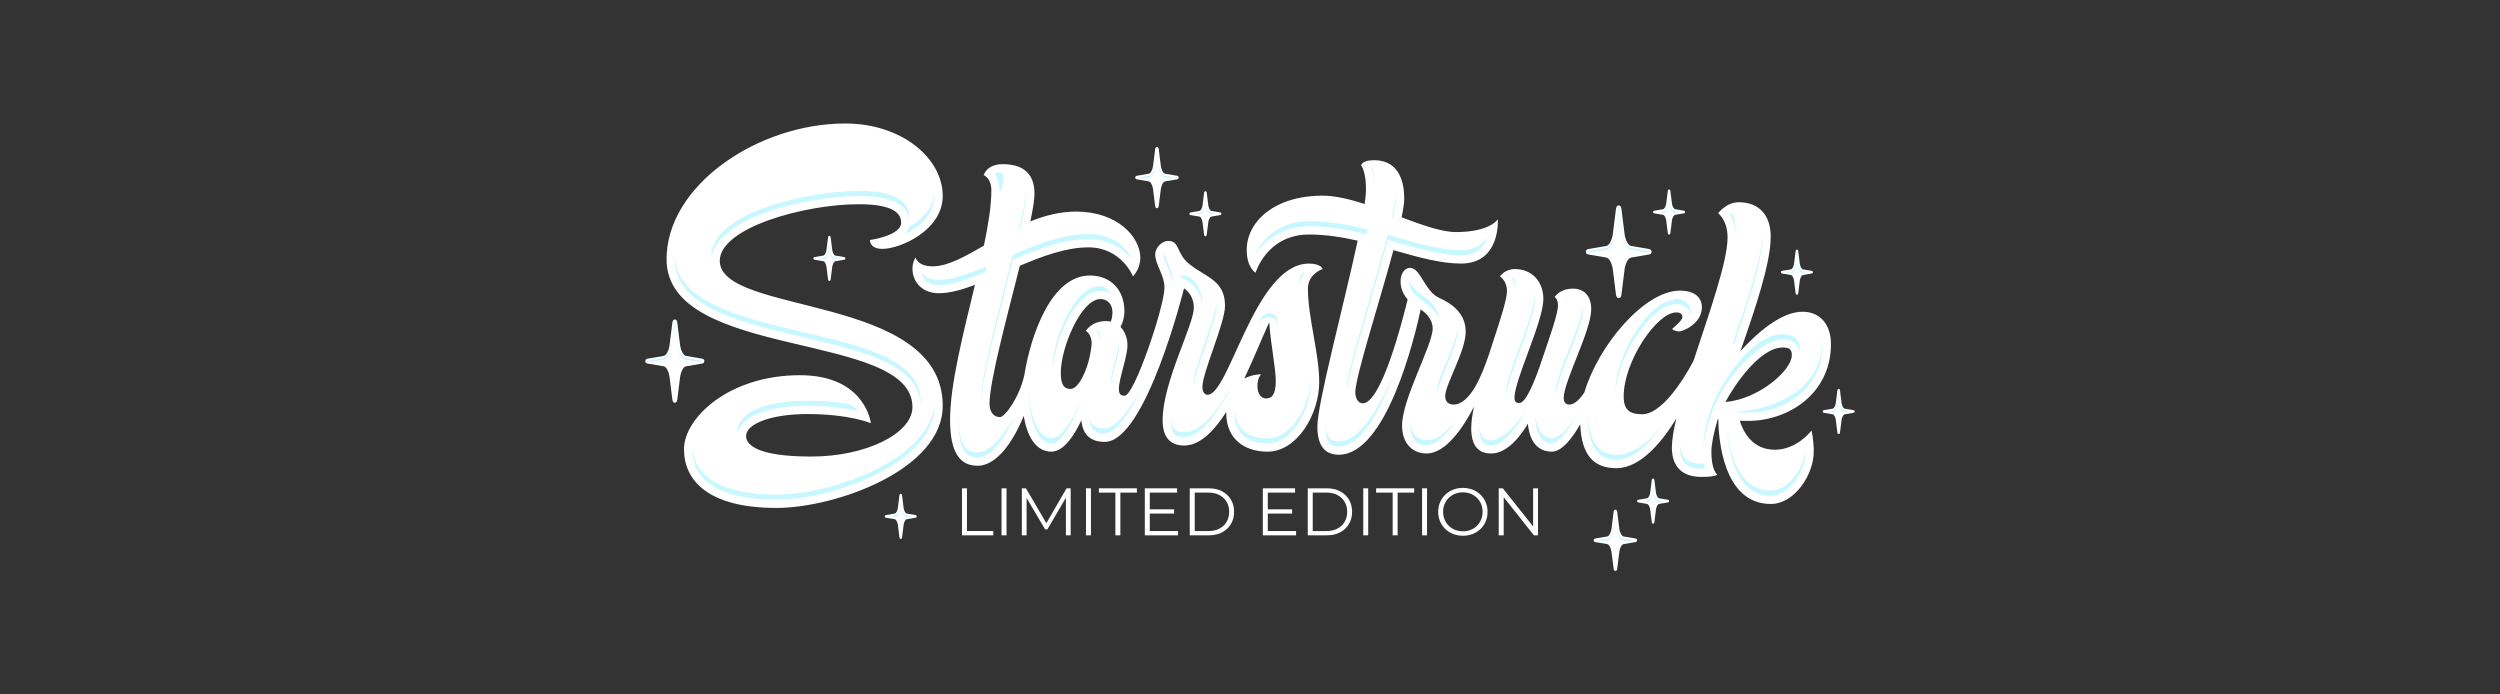 <svg viewBox="0 0 900 250" xmlns="http://www.w3.org/2000/svg" data-name="Layer 1" id="Layer_1">
  <rect x="0" y="0" width="900" height="250" fill="#333333" stroke="none"/>
  <defs>
    <style>
      .cls-1 {
        fill: #fff;
      }

      .cls-2 {
        fill: #c7f7ff;
      }
    </style>
  </defs>
  <g>
    <g>
      <path d="M339.382,146.084c0,23.094-38.701,36.774-59.896,36.774-24.553,0-33.251-9.909-33.251-21.14s16.13-26.645,41.729-26.645c23.672,0,25.544,17.286,25.544,17.286,0,0-7.597-3.303-22.903-3.303-12.77,0-22.019,3.441-22.019,7.927,0,2.973,3.633,7.377,23.452,7.377,19.819,0,36.444-8.34,36.444-17.837,0-27.553-88.523-16.681-88.523-53.18,0-26.727,33.031-48.886,64.297-48.886,20.372,0,35.126,12.469,35.126,26.094,0,12.359-15.304,19.048-21.69,19.048-4.734,0-4.514-3.193-4.514-3.193,0,0,11.231-1.514,11.231-6.276,0-3.964-4.074-6.606-15.304-6.606-19.433,0-49.987,8.45-49.987,20.369,0,19.763,80.265,11.671,80.265,52.189ZM474.919,137.496c0,11.616-7.927,25.103-18.607,25.103-8.478,0-14.864-4.734-14.864-13.873,0-.147.009-.284.012-.428-4.479,7.024-9.537,12.099-15.206,12.099-4.28,0-7.707-2.243-7.707-9.125,0-13.763,11.231-34.187,11.231-40.532,0-4.886-3.523-6.936-3.523-6.936,0,0-13.708,55.272-28.517,55.272-4.829,0-7.886-2.238-8.476-7.761-2.256,4.886-6.103,11.285-10.792,11.285-5.91,0-8.841-6.249-9.935-12.871-1.686,4.219-7.841,17.936-16.6,17.936-6.221,0-9.909-4.432-9.909-16.626,0-12.682,4.809-31.215,8.956-48.482-4.729,1.781-9.143,3.009-13.03,3.009-5.76,0-9.469-3.854-9.469-8.918,0-2.202,1.101-3.964,1.101-3.964,0,0,.661,3.193,6.166,3.193,5.371,0,11.537-3.444,18.457-7.453,1.591-7.616,2.683-14.491,2.683-19.853,0-4.542-2.753-5.505-2.753-5.505,0,0,.991-3.964,6.826-3.964,7.047,0,11.451,3.055,11.451,10.68,0,2.059-.569,5.543-1.493,9.931,5.19-2.103,10.682-3.545,16.467-3.545,15.077,0,23.122,9.276,23.122,16.626,0,4.129-2.642,6.716-2.642,6.716,0,0-4.074-10.46-16.075-10.46-7.902,0-16.398,3.113-24.653,6.636-4.724,18.807-10.91,41.577-10.91,49.627,0,3.413,1.872,4.845,3.744,4.845,1.791,0,7.009-7.06,8.805-15.195,2.262-14.217,9.632-35.783,23.565-35.783,7.707,0,12.442,5.368,12.442,12.882,0,2.38-.67,4.264-1.407,5.621,1.696,1.723,2.508,4.251,2.508,6.601,0,4.074-3.083,12.001-3.083,15.745,0,2.028.778,2.422,2.092,2.422,3.468,0,14.313-32.178,14.313-38.866,0-4.624-3.344-8.299-3.344-12.042,0-2.064,2.147-4.803,4.666-4.803,4.404,0,2.673,4.47,7.831,8.492,6.001,4.679,12.648,5.78,12.648,14.85,0,6.235-8.148,24.044-8.148,29.177,0,1.655.702,2.863,1.882,2.863,7.755,0,16.867-46.258,35.84-47.212.2-.014.399-.023.594-.023,4.514,0,4.955,1.982,4.955,1.982,0,0-5.285,1.652-5.285,7.047,0,10.295,4.074,23.342,4.074,33.581ZM398.177,115.586c.612,0,1.181.068,1.716.184.314-.891.596-2.057.596-3.377,0-2.973-1.918-4.734-4.294-4.734-7.047,0-14.313,17.589-14.313,26.535,0,4.514,1.321,5.835,3.523,5.835,2.833,0,5.884-6.492,6.969-12.052.375-2.006.629-3.577.629-4.408,0-3.248-2.092-4.459-2.092-4.459,0,0,1.982-3.523,7.267-3.523ZM459.284,137.056c0-4.378-1.812-13.011-2.37-21.032-2.573,5.602-5.554,13.053-8.967,20.25,3.062-1.591,6.053-1.53,6.053-1.53,0,0-1.321,1.211-1.321,4.184,0,2.973,1.404,4.514,3.083,4.514,2.009,0,3.523-1.211,3.523-6.386ZM652.13,155.003s.826,3.055.826,7.597c0,8.01-6.716,18.828-15.497,18.828-17.176,0-18.79-23.624-18.892-30.609-.053-.009-.113-.018-.163-.027-1.416,4.912-2.305,9.011-2.305,11.808,0,6.895,2.092,8.203,2.092,8.203,0,0,0,.881-5.725.881-6.668,0-10.591-3.468-10.591-10.611,0-2.685.601-6.249,1.593-10.386-4.769,7.833-12.623,17.859-21.584,17.859-7.899,0-12.543-4.358-13.006-15.807-2.252,3.964-6.259,9.861-10.171,9.861-5.169,0-8.047-3.679-8.675-10.066-2.404,4.083-7.237,10.727-13.235,10.727-4.225,0-7.157-2.367-7.157-9.139,0-2.119.383-4.768,1.016-7.737-3.282,6.39-9.78,16.876-17.092,16.876-5.175,0-8.818-3.771-8.818-10.046,0-9.662,11.02-28.986,11.02-34.986,0-3.388-2.69-5.724-4.31-6.823-2.22,10.279-12.345,52.296-29.492,52.296-4.789,0-7.707-2.973-7.707-10.157,0-8.27,9.508-43.684,14.51-66.898-5.699-1.295-11.545-2.219-17.483-2.219-15.249,0-19.268,13.763-19.268,13.763,0,0-3.193-1.762-3.193-8.23,0-10.157,9.964-19.516,27.306-19.516,4.543,0,9.761,1.257,15.146,2.992.312-2.143.488-3.911.488-5.194,0-6.771-1.762-8.698-1.762-8.698,0,0,.22-1.872,4.624-1.872,7.404,0,10.9,5.285,10.9,13.873,0,1.502-.351,3.811-.952,6.691,7.494,2.814,14.489,5.31,19.56,5.31,12.414,0,15.084-4.624,15.084-4.624,0,0,1.128,15.965-13.212,15.965-7.459,0-15.657-2.356-24.35-4.832-5.186,19.182-13.746,45.716-13.746,51.185,0,2.251,1.155,3.964,2.696,3.964,6.599,0,14.124-29.044,16.154-37.406-1.341-1.544-2.555-3.691-2.555-6.415,0-2.863,1.431-4.955,3.413-4.955,3.826,0,5.285,8.478,10.46,10.79,5.175,2.312,9.579,5.946,9.579,12.221,0,7.019-7.377,18.993-7.377,23.122,0,2.092,1.211,3.083,2.973,3.083,6.061,0,10.277-10.623,12.819-18.188.464-1.431.927-2.847,1.381-4.234.001-.002.001-.004.002-.006l-0.0 0c2.702-8.254,5.066-15.473,5.066-18.42,0-3.757-2.532-5.285-2.532-5.285,0,0,1.707-2.642,5.395-2.642,6.166,0,10.24,4.514,10.24,10.79,0,8.079-10.405,29.04-10.405,35.545,0,1.486.661,1.89,1.762,1.89,2.222,0,5.137-6.93,7.322-13.159.4-1.201.808-2.406,1.216-3.602.002-.005.003-.01.005-.015 0.0 0.0 0.0 0.0 0.0 0,2.7-7.926,5.357-15.431,5.357-18.402,0-2.271-1.182-2.973-1.182-2.973,0,0,1.707-3.028,6.606-3.028,4.046,0,6.551,2.739,6.551,7.363,0,7.762-9.909,26.039-9.909,31.944,0,1.741.771,2.422,2.028,2.422,1.969,0,3.904-2.095,5.393-4.338,5.065-17.087,21.703-36.676,34.398-36.676,4.707,0,7.921,1.982,7.921,6.056,0,5.753-6.689,8.643-8.258,8.643s-2.477-.908-2.477-.908c0,0,3.716-2.973,3.716-4.211s-.826-1.734-2.23-1.734c-6.93,0-18.91,17.589-18.91,30.223,0,4.872,2.147,6.441,6.689,6.441,6.523,0,14.052-10.85,18.439-19.205,5.64-17.151,12.279-35.72,12.279-44.462,0-6.276-3.413-8.698-3.413-8.698,0,0,2.973-3.964,7.377-3.964,7.398,0,11.561,4.624,11.561,12.442,0,9.462-5.491,25.689-10.905,41.175,5.977-6.551,14.612-14.2,22.356-14.2,6.297,0,10.24,4.569,10.24,11.671,0,17.644-15.036,27.636-29.955,27.636-1.025,0-1.98-.015-2.866-.042,1.185,3.799,4.424,10.419,12.61,10.419,8.093,0,13.192-6.909,13.192-6.909ZM621.163,144.723c12.109-1.061,23.885-11.456,23.885-16.82,0-2.092-.788-2.794-3.296-2.794-8.367,0-17.701,14.045-20.589,19.614Z" class="cls-1"></path>
      <g>
        <path d="M395.937,122.649c.03-.34.045-.633.045-.892,0-1.04-.152-1.945-.39-2.733-.228.091-.436.19-.624.293.471.874.847,1.978.969,3.332Z" class="cls-2"></path>
        <path d="M402.904,124.284c0-.298-.025-.594-.06-.887-.196,1.752-.847,4.254-1.434,6.508-.817,3.136-1.589,6.098-1.589,8.312,0,.294.019.574.045.847.172-2.076.839-4.646,1.543-7.347.7-2.688,1.494-5.735,1.494-7.433Z" class="cls-2"></path>
        <path d="M429.933,138.347c.303-3.051,1.975-7.877,3.889-13.388,1.874-5.396,4.205-12.112,4.205-14.878,0-.383-.018-.74-.046-1.085-.32,3.089-2.432,9.177-4.159,14.151-2.115,6.093-3.942,11.354-3.942,14.299,0,.314.022.611.053.901Z" class="cls-2"></path>
        <path d="M422.147,102.667c.026-.323.04-.623.04-.894,0-3.044-1.086-5.587-2.044-7.832-.45-1.054-.878-2.066-1.113-2.971-.116.215-.187.418-.187.572,0,1.164.632,2.644,1.301,4.211.86,2.014,1.815,4.273,2.004,6.914Z" class="cls-2"></path>
        <path d="M366.849,82.767l.417-.169.737-3.498c.948-4.501,1.429-7.636,1.429-9.317,0-.347-.01-.68-.03-1.002-.117,1.795-.586,4.647-1.399,8.507l-1.155,5.479Z" class="cls-2"></path>
        <path d="M336.402,70.554c0-.323-.013-.648-.033-.972-.396,5.558-4.677,9.644-9.207,12.175-.274.97-.783,1.824-1.458,2.571,5.254-2.543,10.698-7.176,10.698-13.774Z" class="cls-2"></path>
        <path d="M309.104,68.735c-18.485,0-52.967,8.019-52.967,23.349,0,.32.015.632.042.94,1.278-14.761,34.794-22.477,52.925-22.477,11.471,0,17.592,2.885,18.226,8.575.034-.26.058-.525.058-.801,0-6.361-6.152-9.586-18.284-9.586Z" class="cls-2"></path>
        <path d="M331.425,145.479c.018-.255.037-.509.037-.766,0-15.169-20.356-19.962-41.907-25.035-22.549-5.308-45.853-10.795-46.597-27.324-.012.33-.019.661-.019.991,0,17.171,23.698,22.749,46.616,28.145,21.047,4.955,40.95,9.643,41.87,23.989Z" class="cls-2"></path>
        <path d="M624.914,83.661c0-2.634-.506-4.733-1.184-6.371-.179-.432-.72-.596-1.102-.326l-.007.005c1.078,1.665,2.126,4.191,2.265,7.726.016-.355.028-.702.028-1.035Z" class="cls-2"></path>
        <path d="M563.861,108.104c0-.27-.014-.525-.035-.771-.113.046-.222.094-.322.143.143.451.248.963.306,1.532.03-.32.05-.626.05-.904Z" class="cls-2"></path>
        <path d="M634.455,84.458c-.361,8.885-5.268,23.597-10.715,39.175l.523.312c5.445-15.625,10.215-30.212,10.215-38.693,0-.273-.013-.533-.024-.795Z" class="cls-2"></path>
        <path d="M552.6,106.692c-.361,3.977-3.024,11.2-5.395,17.63-2.664,7.223-4.965,13.462-4.965,17.07,0,.283.022.553.056.817.348-3.701,2.474-9.473,4.909-16.076,2.55-6.913,5.44-14.749,5.44-18.475,0-.331-.017-.652-.044-.966Z" class="cls-2"></path>
        <path d="M494.745,66.43c0-2.388-.207-4.275-.505-5.771-.159.005-.309.013-.443.024.463,1.494.853,3.599.931,6.497.01-.262.017-.515.017-.75Z" class="cls-2"></path>
        <path d="M467.892,103.262c.129-2.143.878-3.895,1.898-5.278-.004.001-.008.001-.012.002-.751.121-1.357.691-1.558,1.425-.225.822-.355,1.718-.355,2.693,0,.381.017.771.027,1.158Z" class="cls-2"></path>
        <path d="M501.135,78.316l.351.132.172-.821c.735-3.516.889-5.247.889-6.081,0-.398-.01-.777-.026-1.147-.067.989-.285,2.648-.863,5.417l-.523,2.501Z" class="cls-2"></path>
        <path d="M545.502,102.984c0-.953-.118-1.807-.311-2.571-.083-.329-.415-.532-.747-.46-.045.01-.089.02-.131.032.559,1.007,1.012,2.288,1.146,3.865.026-.306.044-.6.044-.866Z" class="cls-2"></path>
        <path d="M564.623,126.321c-2.499,6.316-4.657,11.771-4.657,15.09,0,.303.022.593.055.875.335-3.36,2.324-8.396,4.602-14.153,2.462-6.223,5.252-13.276,5.252-16.854,0-.34-.021-.646-.052-.935-.374,3.771-2.925,10.226-5.201,15.978Z" class="cls-2"></path>
        <path d="M612.465,166.892c-4.956,0-7.325-2.089-7.585-6.739-.017.323-.026.63-.026.919,0,5.278,2.347,7.631,7.611,7.631.498,0,.939-.007,1.331-.019-.143-.54-.269-1.141-.374-1.803-.296.006-.609.011-.958.011Z" class="cls-2"></path>
        <path d="M467.164,150.904c-1.773,2.579-5.54,6.904-10.853,6.904-9.938,0-11.661-6.538-11.861-10.104l-.012.648s-.011.327-.011.374c0,3.275,1.158,10.893,11.884,10.893,5.312,0,9.08-4.326,10.853-6.904,2.99-4.348,4.774-10.037,4.774-15.219,0-.275-.014-.563-.021-.844-.205,4.914-1.949,10.173-4.754,14.252Z" class="cls-2"></path>
        <path d="M517.36,141.654c.264-2.161,1.41-4.947,3.142-9.022,1.86-4.378,4.176-9.827,4.176-13.192,0-.311-.012-.641-.045-.984-.317,3.385-2.416,8.328-4.131,12.365-1.985,4.669-3.201,7.646-3.201,9.929,0,.312.024.611.059.904Z" class="cls-2"></path>
        <path d="M316.025,168.667c-11.158,5.71-25.501,9.4-36.538,9.4-18.896,0-29.573-6.043-30.238-17.052-.017.236-.034.472-.034.703,0,11.711,10.751,18.16,30.271,18.16,11.038,0,25.38-3.69,36.538-9.4,7.61-3.894,20.378-12.242,20.378-24.395,0-.367-.009-.728-.024-1.086-.496,11.758-12.897,19.853-20.354,23.669Z" class="cls-2"></path>
      </g>
      <path d="M358.152,62.67s1.777,1.938,1.716,6.617c0,0,1.411-2.271,1.411-5.45,0-.95-.495-1.762-1.349-1.762-1.142,0-1.777.594-1.777.594Z" class="cls-2"></path>
      <path d="M304.701,145.296c-3.681-.58-8.374-1.03-14.096-1.03-15.186,0-24.999,4.281-24.999,10.907,0,.322.026.634.065.941.828-6.127,10.425-10.037,24.934-10.037,8.142,0,14.216.911,18.23,1.81,0,0-1.193-2.062-4.134-2.592Z" class="cls-2"></path>
      <path d="M349.931,97.957c-5.106,1.923-8.912,2.818-11.98,2.818-4.302,0-6.306-2.531-6.306-2.531.649,2.684,2.981,4.343,6.306,4.343,3.068,0,6.874-.896,11.98-2.818l4.782-1.801.478-1.992-5.26,1.981Z" class="cls-2"></path>
      <path d="M395.5,84.569c-.237-.04-.474-.079-.717-.111-.14-.019-.282-.035-.425-.051-.291-.033-.586-.06-.886-.081-.124-.009-.246-.019-.372-.026-.428-.024-.862-.039-1.309-.039-8.536,0-17.455,3.304-25.822,6.875l-1.36.581-.36,1.434c-.74,2.946-1.516,5.99-2.298,9.06-4.278,16.78-8.702,34.131-8.702,41.293,0,.259.015.505.031.751.38-7.705,4.59-24.225,8.671-40.232.782-3.069,1.558-6.113,2.298-9.06l.36-1.434,1.36-.581c8.367-3.571,17.287-6.875,25.822-6.875,7.926,0,12.884,3.866,15.715,7.277,0,0-2.77-7.199-12.006-8.779Z" class="cls-2"></path>
      <path d="M397.686,103.552c-1.037-.674-3.005-.662-4.562-.028-8.381,3.589-14.222,20.984-14.222,28.857,0,.322.009.628.023.927.449-9.228,7.601-28.631,17.271-28.631,1.424,0,2.715.37,3.802,1.033-.623-.873-1.401-1.595-2.311-2.159Z" class="cls-2"></path>
      <path d="M489.428,81.928c-6.884-1.564-12.649-2.293-18.143-2.293-.417,0-.823.013-1.224.031-.089.004-.178.008-.266.013-13.658.771-17.893,12.003-17.893,12.003,3.361-5.005,9.578-10.236,19.383-10.236,5.494,0,11.258.729,18.143,2.293l2.501.568.372-1.727-2.874-.653Z" class="cls-2"></path>
      <path d="M529.253,89.709c-.031.008-.061.016-.092.024-.247.06-.503.113-.767.159-.118.021-.237.041-.358.058-.252.037-.511.067-.779.09-.093.008-.187.013-.281.019-.314.021-.634.035-.969.035-6.968,0-14.887-2.255-23.271-4.643l-3.167-.902-.788,2.915c-1.743,6.445-3.87,13.733-5.928,20.782-4.911,16.821-7.921,27.327-7.921,31.18,0,.303.019.597.047.888.391-4.455,3.312-14.628,7.874-30.256,2.058-7.049,4.186-14.338,5.928-20.782l.788-2.915,3.167.902c8.384,2.388,16.303,4.643,23.271,4.643,3.133,0,5.476-.874,7.162-2.671,1.19-1.269,1.925-2.859,2.378-4.399,0,0-1.506,3.66-6.294,4.872Z" class="cls-2"></path>
      <path d="M571.691,148.555s-1.677,17.011,10.193,17.011c8.938,0,16.961-13.204,16.961-13.204,0,0-7.487,11.393-16.961,11.393-11.004,0-10.193-15.199-10.193-15.199Z" class="cls-2"></path>
      <path d="M568.357,147.623s-5.281,11.997-10.029,11.997c-5.683,0-5.683-9.884-5.683-9.884,0,0,.976,8.068,5.684,8.068,5.202,0,10.029-10.18,10.029-10.18Z" class="cls-2"></path>
      <path d="M647.973,126.911s-.308-4.781-6.22-4.781-16.507,8.905-22.303,19.556c-5.795,10.651-6.313,20.171-6.313,20.171,0,0-.255-9.796,5.382-20.317,6.97-13.012,15.794-21.222,23.234-21.222,7.465,0,6.22,6.592,6.22,6.592Z" class="cls-2"></path>
      <path d="M649.955,161.486c-.371,6.863-6.092,15.15-12.497,15.15-.236,0-.467-.006-.696-.018-.05-.002-.099-.007-.149-.01-.181-.011-.361-.024-.538-.041-.04-.004-.08-.01-.12-.014-.188-.021-.374-.044-.558-.073-.022-.003-.044-.008-.065-.011-.204-.033-.404-.07-.602-.112-.001-0-.002-0-.003-.001-2.542-.538-4.597-1.826-6.257-3.581-.111-.116-.219-.235-.326-.355-.004-.005-.008-.009-.012-.013-5.588-6.258-6.425-17.523-6.545-20.096.31,7.767,2.467,26.137,15.87,26.137,6.624,0,12.517-8.862,12.517-15.848,0-.385-.008-.754-.02-1.114Z" class="cls-2"></path>
      <path d="M656.144,123.016c-.342,9.978-6.163,16.974-13.701,20.672l.015-.002c-9.337,4.734-19.649,4.72-19.649,4.72l3.608.107c.905.027,1.84.041,2.778.041,13.077,0,26.975-8.641,26.975-24.656,0-.306-.01-.597-.025-.882Z" class="cls-2"></path>
      <path d="M608.607,111.768c-.224-1.831-1.453-3.718-4.309-4.034-.419-.046-.846-.038-1.262.03-1.609.263-3.336.88-5.134,1.82-4.041,2.641-7.433,7.375-9.022,9.836-4.592,7.107-7.333,15.132-7.333,21.467,0,.275.014.536.027.799.27-6.163,2.956-13.719,7.306-20.454,2.28-3.529,8.263-11.737,14.556-11.737,3.478,0,4.926,2.078,5.171,4.084,0,0,.151-.549,0-1.812Z" class="cls-2"></path>
      <path d="M426.253,155.606c-2.303,0-4.444-.655-4.701-5.191-.01.287-.026.577-.026.857,0,5.401,2.272,6.145,4.727,6.145,3.886,0,8.157-3.607,12.694-10.722l2.963-4.647,2.196-4.632c-3.71,7.222-10.547,18.189-17.853,18.189Z" class="cls-2"></path>
      <path d="M453.119,116.081s1.23-1.844,3.999-1.844,2.897,3.189,2.897,3.189c0,0,.425-4.706-2.979-4.706-2.665,0-3.917,3.362-3.917,3.362Z" class="cls-2"></path>
      <path d="M507.265,100.494c0,2.63.024,4.304,4.422,7.465,4.398,3.161,7.009,6.03,7.009,9.352,0,0,.003-6.519-5.666-10.252-5.877-3.87-5.765-6.565-5.765-6.565Z" class="cls-2"></path>
      <path d="M513.565,158.469c-3.392,0-5.511-2.277-5.8-6.139-.023.306-.037.602-.037.884,0,4.425,2.182,7.066,5.838,7.066,3.504,0,7.914-4.101,12.163-11.161-1.676,2.685-6.416,9.349-12.163,9.349Z" class="cls-2"></path>
      <path d="M539.863,157.614c-.037.02-.075.04-.112.059-.052.026-.105.053-.157.078-.71.352-1.44.591-2.184.678-.025.003-.05.007-.075.009-.179.018-.359.031-.539.031-1.476,0-3.89-.003-4.152-5.198-.015.296-.024.583-.024.851,0,6.159,2.615,6.159,4.177,6.159,4.707,0,9.028-6.475,10.667-9.259l2.321-3.942s-4.828,7.891-9.922,10.534Z" class="cls-2"></path>
      <path d="M429.346,100.656c-.094-.071-.207-.174-.344-.316-.146-.129-.29-.249-.431-.36-1.495-1.015-4.253-.75-4.253-.75l3.434,1.999c1.736,1.01,4.594,3.888,4.963,8.509.024-.28.041-.553.041-.809,0-3.885-1.75-6.663-3.41-8.274Z" class="cls-2"></path>
      <path d="M392.081,149.662s-.411,6.434,5.207,6.434c6.971,0,14.074-17.49,14.074-17.49,0,0-7.225,15.67-14.069,15.67-5.218,0-5.212-4.614-5.212-4.614Z" class="cls-2"></path>
      <path d="M370.074,140.776s.723,18.844,8.394,18.844c5.328,0,10.765-15.354,10.765-15.354,0,0-5.56,13.543-10.765,13.543-7.011,0-8.394-17.033-8.394-17.033Z" class="cls-2"></path>
      <path d="M354.867,162.089c-.066.034-.132.066-.198.098-.081.039-.161.08-.242.116-.181.081-.363.152-.545.216-.029.01-.058.02-.087.029-.389.132-.779.225-1.17.276-.037.005-.074.009-.111.013-.193.021-.386.036-.579.036-2.247,0-3.723-.733-4.784-2.377-1.333-2.065-2.051-5.521-2.136-10.284-.005.278-.009.555-.009.826,0,5.273.722,9.064,2.145,11.269,1.061,1.644,2.537,2.377,4.784,2.377,5.338,0,10.607-8.234,13.61-15.515,0,0-4.979,10.018-10.677,12.919Z" class="cls-2"></path>
      <path d="M501.95,133.994c-.875,2.242-1.73,4.195-2.575,5.876-1.624,3.407-3.829,7.535-6.404,11.077-3.64,5.246-7.361,7.962-11.006,7.962-1.565,0-4.407-.004-4.701-6.111-.016.269-.027.523-.027.745,0,7.177,3.075,7.177,4.727,7.177,5.887,0,11.972-7.077,17.596-20.467,1.006-2.395,1.935-4.847,2.783-7.274,0,0-.137.37-.394,1.015Z" class="cls-2"></path>
    </g>
    <path d="M242.066,143.952l-1.029-8.272c-.191-1.538-1.036-3.626-2.109-3.808l-5.877-.999c-.984-.167-.984-1.581,0-1.748l5.877-.998c1.073-.182,1.918-2.27,2.109-3.808l1.029-8.272c.174-1.396,1.572-1.396,1.746,0l1.029,8.274c.191,1.537,1.036,3.625,2.109,3.808l5.877.998c.984.167.984,1.581,0,1.748l-5.877.998c-1.073.183-1.918,2.272-2.109,3.808l-1.029,8.272c-.174,1.395-1.572,1.395-1.746,0Z" class="cls-1"></path>
    <path d="M581.763,106.168l-1.146-9.209c-.213-1.712-1.153-4.037-2.348-4.24l-6.543-1.112c-1.096-.185-1.096-1.76,0-1.946l6.543-1.111c1.195-.202,2.136-2.527,2.348-4.239l1.146-9.209c.194-1.555,1.75-1.555,1.944,0l1.146,9.211c.213,1.711,1.153,4.036,2.348,4.239l6.543,1.111c1.096.186,1.096,1.76,0,1.946l-6.543,1.111c-1.195.203-2.136,2.529-2.348,4.24l-1.146,9.209c-.194,1.553-1.75,1.553-1.944,0Z" class="cls-1"></path>
    <path d="M415.858,74.185l-.757-6.086c-.14-1.131-.762-2.667-1.552-2.802l-4.324-.735c-.724-.123-.724-1.163,0-1.286l4.324-.734c.79-.134,1.411-1.67,1.552-2.802l.757-6.086c.128-1.027,1.157-1.027,1.285,0l.757,6.087c.14,1.13.762,2.667,1.552,2.801l4.324.734c.724.123.724,1.163,0,1.286l-4.324.734c-.79.134-1.411,1.671-1.552,2.802l-.757,6.086c-.128,1.026-1.157,1.026-1.285,0Z" class="cls-1"></path>
    <path d="M580.904,204.771l-.757-6.086c-.14-1.131-.762-2.667-1.552-2.802l-4.324-.735c-.724-.123-.724-1.163,0-1.286l4.324-.734c.79-.134,1.411-1.67,1.552-2.802l.757-6.086c.128-1.027,1.157-1.027,1.285,0l.757,6.087c.14,1.13.762,2.667,1.552,2.801l4.324.734c.724.123.724,1.163,0,1.286l-4.324.734c-.79.134-1.411,1.671-1.552,2.802l-.757,6.086c-.128,1.026-1.157,1.026-1.285,0Z" class="cls-1"></path>
    <path d="M594.637,187.959l-.558-4.484c-.104-.834-.561-1.965-1.143-2.064l-3.185-.542c-.533-.09-.533-.857,0-.947l3.185-.541c.582-.098,1.04-1.23,1.143-2.064l.558-4.484c.094-.757.852-.757.946,0l.558,4.484c.104.833.561,1.965,1.143,2.064l3.185.541c.533.091.533.857,0,.947l-3.185.541c-.582.099-1.04,1.231-1.143,2.064l-.558,4.484c-.094.756-.852.756-.946,0Z" class="cls-1"></path>
    <path d="M298.095,100.586l-.558-4.484c-.104-.834-.561-1.965-1.143-2.064l-3.185-.542c-.533-.09-.533-.857,0-.947l3.185-.541c.582-.098,1.04-1.23,1.143-2.064l.558-4.484c.094-.757.852-.757.946,0l.558,4.484c.104.833.561,1.965,1.143,2.064l3.185.541c.533.091.533.857,0,.947l-3.185.541c-.582.099-1.04,1.231-1.143,2.064l-.558,4.484c-.094.756-.852.756-.946,0Z" class="cls-1"></path>
    <path d="M646.421,105.547l-.558-4.484c-.104-.834-.561-1.965-1.143-2.064l-3.185-.542c-.533-.09-.533-.857,0-.947l3.185-.541c.582-.098,1.04-1.23,1.143-2.064l.558-4.484c.094-.757.852-.757.946,0l.558,4.484c.104.833.561,1.965,1.143,2.064l3.185.541c.533.091.533.857,0,.947l-3.185.541c-.582.099-1.04,1.231-1.143,2.064l-.558,4.484c-.094.756-.852.756-.946,0Z" class="cls-1"></path>
    <path d="M661.455,155.699l-.558-4.484c-.104-.834-.561-1.965-1.143-2.064l-3.185-.542c-.533-.09-.533-.857,0-.947l3.185-.541c.582-.098,1.04-1.23,1.143-2.064l.558-4.484c.094-.757.852-.757.946,0l.558,4.484c.104.833.561,1.965,1.143,2.064l3.185.541c.533.091.533.857,0,.947l-3.185.541c-.582.099-1.04,1.231-1.143,2.064l-.558,4.484c-.094.756-.852.756-.946,0Z" class="cls-1"></path>
    <path d="M323.795,193.464l-.558-4.484c-.104-.834-.561-1.965-1.143-2.064l-3.185-.542c-.533-.09-.533-.857,0-.947l3.185-.541c.582-.098,1.04-1.23,1.143-2.064l.558-4.484c.094-.757.852-.757.946,0l.558,4.484c.104.833.561,1.965,1.143,2.064l3.185.541c.533.091.533.857,0,.947l-3.185.541c-.582.099-1.04,1.231-1.143,2.064l-.558,4.484c-.094.756-.852.756-.946,0Z" class="cls-1"></path>
    <path d="M600.397,83.89l-.558-4.484c-.104-.834-.561-1.965-1.143-2.064l-3.185-.542c-.533-.09-.533-.857,0-.947l3.185-.541c.582-.098,1.04-1.23,1.143-2.064l.558-4.484c.094-.757.852-.757.946,0l.558,4.484c.104.833.561,1.965,1.143,2.064l3.185.541c.533.091.533.857,0,.947l-3.185.541c-.582.099-1.04,1.231-1.143,2.064l-.558,4.484c-.094.756-.852.756-.946,0Z" class="cls-1"></path>
    <path d="M433.48,84.518l-.558-4.484c-.104-.834-.561-1.965-1.143-2.064l-3.185-.542c-.533-.09-.533-.857,0-.947l3.185-.541c.582-.098,1.04-1.23,1.143-2.064l.558-4.484c.094-.757.852-.757.946,0l.558,4.484c.104.833.561,1.965,1.143,2.064l3.185.541c.533.091.533.857,0,.947l-3.185.541c-.582.099-1.04,1.231-1.143,2.064l-.558,4.484c-.094.756-.852.756-.946,0Z" class="cls-1"></path>
    <g>
      <path d="M252.703,129.86l-5.877-.998c-1.616-.275-2.528-2.876-2.724-4.45l-1.03-8.274c-.027-.22-.094-.332-.134-.377-.04.044-.106.156-.134.377l-1.029,8.272c-.196,1.576-1.108,4.177-2.724,4.451l-5.877.998c-.041.007-.118.02-.118.14 0.0.119.073.131.118.139l.989.168,4.888-.83c1.616-.274,2.528-2.875,2.724-4.451l1.029-8.272c.027-.22.094-.332.134-.377.04.044.106.156.134.377l1.03,8.274c.195,1.575,1.108,4.175,2.724,4.45l4.888.83.989-.168c.041-.007.118-.02.118-.14,0-.12-.077-.133-.118-.139Z" class="cls-2"></path>
      <path d="M298.86,90.037l-.292-2.345-.291,2.345c-.106.851-.609,2.512-1.758,2.707l-1.651.28,1.651.281c.037.006.071.018.106.027,1.073-.277,1.549-1.855,1.652-2.679l.291-2.345.292,2.345c.103.824.579,2.401,1.651,2.679.035-.009.07-.021.106-.027l1.65-.28-1.65-.281c-1.148-.195-1.652-1.855-1.758-2.706Z" class="cls-2"></path>
      <path d="M324.56,182.915l-.292-2.346-.291,2.345c-.106.851-.609,2.512-1.758,2.707l-1.651.28,1.651.281c.037.006.071.018.106.027,1.072-.277,1.549-1.855,1.652-2.679l.291-2.345.292,2.346c.102.824.579,2.402,1.651,2.679.035-.009.07-.021.106-.027l1.65-.28-1.651-.28c-1.148-.195-1.652-1.855-1.757-2.706Z" class="cls-2"></path>
      <path d="M571.851,90.872l.407.069,6.135-1.042c1.754-.297,2.748-3.152,2.962-4.882l1.146-9.209c.047-.373.195-.508.233-.513.037.005.185.14.232.513l1.146,9.21c.214,1.729,1.209,4.583,2.962,4.882l6.137,1.042.406-.069c.134-.023.202-.103.202-.238s-.068-.216-.201-.239l-6.543-1.111c-1.753-.298-2.748-3.153-2.962-4.882l-1.146-9.21c-.047-.373-.195-.508-.232-.513-.038.005-.187.14-.233.513l-1.146,9.209c-.214,1.73-1.209,4.585-2.962,4.882l-6.542,1.111c-.134.023-.202.103-.202.239,0,.135.067.215.201.238Z" class="cls-2"></path>
      <path d="M659.985,148.444c1.072-.277,1.55-1.855,1.652-2.679l.291-2.344.292,2.345c.102.824.58,2.402,1.651,2.679.035-.009.07-.021.107-.027l1.65-.28-1.651-.281c-1.148-.195-1.651-1.855-1.757-2.706l-.292-2.345-.291,2.344c-.106.851-.61,2.512-1.758,2.706l-1.65.28,1.65.281c.037.006.071.018.106.027Z" class="cls-2"></path>
      <path d="M434.245,73.968l-.292-2.345-.292,2.345c-.105.851-.609,2.513-1.758,2.707l-1.65.28,1.651.281c.037.006.071.018.106.027,1.073-.277,1.549-1.856,1.651-2.68l.292-2.345.292,2.345c.102.823.578,2.401,1.65,2.679.036-.009.07-.021.107-.027l1.65-.28-1.65-.28c-1.149-.195-1.652-1.856-1.757-2.707Z" class="cls-2"></path>
      <path d="M647.186,94.998l-.292-2.345-.291,2.344c-.106.851-.61,2.512-1.758,2.706l-1.65.28,1.651.281c.037.006.071.018.106.027,1.071-.277,1.549-1.855,1.651-2.679l.291-2.344.292,2.345c.102.824.579,2.401,1.651,2.679.036-.009.07-.021.107-.027l1.649-.28-1.649-.28c-1.148-.195-1.652-1.855-1.758-2.706Z" class="cls-2"></path>
      <path d="M417.16,59.834l-.66-5.307-.66,5.306c-.157,1.264-.863,3.224-2.166,3.444l-3.785.643,1.81.308,1.975-.335c1.303-.22,2.01-2.181,2.166-3.444l.66-5.306.66,5.307c.157,1.263.863,3.222,2.166,3.444l1.974.335,1.811-.308-3.785-.643c-1.303-.222-2.009-2.181-2.166-3.444Z" class="cls-2"></path>
      <path d="M601.162,73.341l-.292-2.346-.292,2.345c-.105.851-.609,2.513-1.758,2.707l-1.65.28,1.65.281c.037.006.071.018.106.027,1.072-.277,1.549-1.856,1.651-2.68l.292-2.345.292,2.346c.102.823.578,2.401,1.65,2.679.036-.009.07-.021.107-.027l1.649-.28-1.649-.28c-1.149-.195-1.652-1.856-1.758-2.707Z" class="cls-2"></path>
      <path d="M582.207,190.42l-.66-5.306-.66,5.305c-.157,1.264-.864,3.224-2.167,3.444l-3.784.643,1.81.308,1.975-.335c1.303-.22,2.009-2.18,2.167-3.444l.66-5.305.66,5.306c.157,1.263.864,3.222,2.167,3.444l1.974.335,1.811-.308-3.785-.643c-1.303-.221-2.009-2.181-2.167-3.444Z" class="cls-2"></path>
      <path d="M595.402,177.41l-.292-2.345-.291,2.344c-.106.851-.61,2.512-1.758,2.706l-1.651.28,1.651.281c.036.006.07.018.106.027,1.072-.277,1.549-1.855,1.652-2.679l.291-2.344.292,2.345c.102.824.58,2.402,1.651,2.679.035-.009.07-.021.106-.027l1.65-.28-1.651-.281c-1.148-.195-1.651-1.855-1.757-2.706Z" class="cls-2"></path>
    </g>
  </g>
  <g>
    <path d="M346.315,192.721v-16.928h1.789v15.379h9.479v1.549h-11.268Z" class="cls-1"></path>
    <path d="M360.557,192.721v-16.928h1.789v16.928h-1.789Z" class="cls-1"></path>
    <path d="M367.859,192.721v-16.928h1.475l7.738,13.203h-.774l7.666-13.203h1.475v16.928h-1.717v-14.242h.411l-7.061,12.09h-.847l-7.109-12.09h.46v14.242h-1.717Z" class="cls-1"></path>
    <path d="M390.951,192.721v-16.928h1.789v16.928h-1.789Z" class="cls-1"></path>
    <path d="M401.541,192.721v-15.379h-5.948v-1.549h13.687v1.549h-5.948v15.379h-1.79Z" class="cls-1"></path>
    <path d="M413.922,191.172h10.18v1.549h-11.969v-16.928h11.606v1.549h-9.817v13.83ZM413.729,183.362h8.947v1.523h-8.947v-1.523Z" class="cls-1"></path>
    <path d="M428.31,192.721v-16.928h6.892c1.805,0,3.389.359,4.751,1.076,1.362.719,2.422,1.713,3.18,2.986s1.137,2.742,1.137,4.402-.379,3.127-1.137,4.4-1.817,2.27-3.18,2.986-2.946,1.076-4.751,1.076h-6.892ZM430.099,191.172h5.006c1.499,0,2.801-.293,3.905-.881,1.104-.59,1.962-1.404,2.575-2.443.612-1.039.918-2.236.918-3.59,0-1.371-.306-2.572-.918-3.604-.613-1.031-1.472-1.842-2.575-2.43-1.104-.59-2.406-.883-3.905-.883h-5.006v13.83Z" class="cls-1"></path>
    <path d="M456.406,191.172h10.18v1.549h-11.969v-16.928h11.606v1.549h-9.817v13.83ZM456.213,183.362h8.947v1.523h-8.947v-1.523Z" class="cls-1"></path>
    <path d="M470.794,192.721v-16.928h6.892c1.805,0,3.389.359,4.751,1.076,1.362.719,2.422,1.713,3.18,2.986s1.137,2.742,1.137,4.402-.379,3.127-1.137,4.4-1.817,2.27-3.18,2.986-2.946,1.076-4.751,1.076h-6.892ZM472.583,191.172h5.006c1.499,0,2.801-.293,3.905-.881,1.104-.59,1.962-1.404,2.575-2.443.612-1.039.918-2.236.918-3.59,0-1.371-.306-2.572-.918-3.604-.613-1.031-1.472-1.842-2.575-2.43-1.104-.59-2.406-.883-3.905-.883h-5.006v13.83Z" class="cls-1"></path>
    <path d="M490.768,192.721v-16.928h1.789v16.928h-1.789Z" class="cls-1"></path>
    <path d="M501.358,192.721v-15.379h-5.948v-1.549h13.687v1.549h-5.948v15.379h-1.79Z" class="cls-1"></path>
    <path d="M511.949,192.721v-16.928h1.789v16.928h-1.789Z" class="cls-1"></path>
    <path d="M526.651,192.866c-1.274,0-2.455-.213-3.543-.641s-2.031-1.031-2.829-1.814c-.798-.781-1.419-1.691-1.861-2.732-.444-1.039-.665-2.18-.665-3.42,0-1.242.221-2.383.665-3.422.442-1.041,1.063-1.951,1.861-2.732.798-.783,1.737-1.387,2.817-1.814,1.08-.426,2.265-.641,3.555-.641,1.272,0,2.45.215,3.53.641,1.079.428,2.019,1.027,2.816,1.803.799.773,1.419,1.684,1.862,2.732.443,1.047.665,2.191.665,3.434,0,1.24-.222,2.385-.665,3.434-.443,1.047-1.063,1.957-1.862,2.732-.798.773-1.737,1.373-2.816,1.801-1.08.428-2.258.641-3.53.641ZM526.651,191.27c1.016,0,1.954-.174,2.816-.52.862-.348,1.612-.838,2.249-1.475s1.133-1.379,1.487-2.225c.354-.848.532-1.777.532-2.793s-.178-1.947-.532-2.793c-.354-.848-.851-1.588-1.487-2.225s-1.387-1.129-2.249-1.477c-.862-.346-1.801-.52-2.816-.52s-1.959.174-2.829.52c-.871.348-1.629.84-2.273,1.477s-1.145,1.377-1.499,2.225c-.354.846-.532,1.777-.532,2.793,0,.998.178,1.926.532,2.779.354.855.854,1.602,1.499,2.238s1.402,1.127,2.273,1.475c.87.346,1.813.52,2.829.52Z" class="cls-1"></path>
    <path d="M539.539,192.721v-16.928h1.475l11.68,14.703h-.774v-14.703h1.766v16.928h-1.475l-11.655-14.703h.773v14.703h-1.789Z" class="cls-1"></path>
  </g>
</svg>